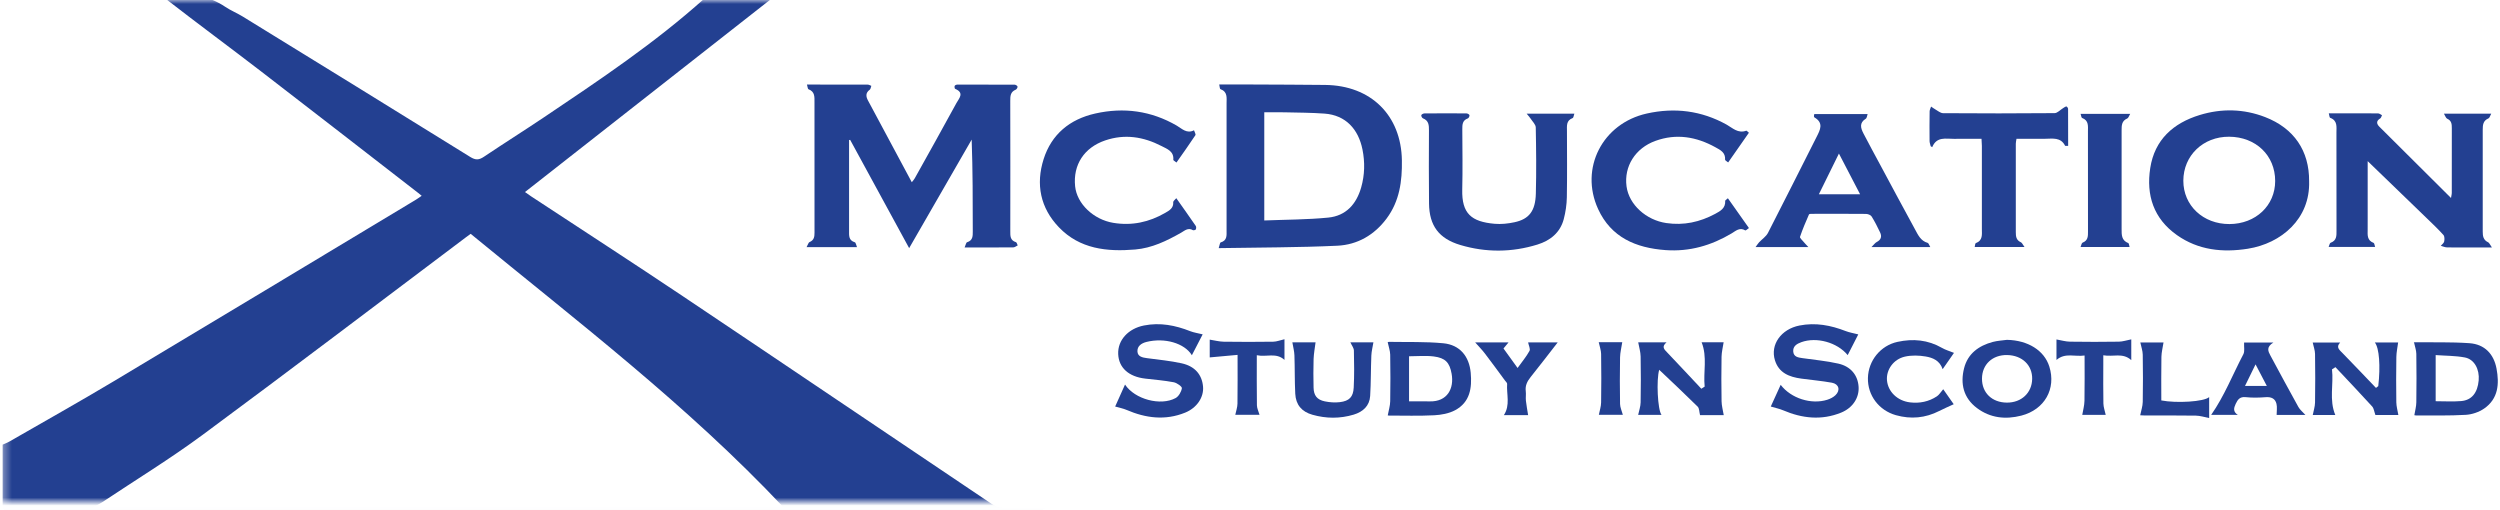 <svg width="314" height="64" viewBox="0 0 314 64" fill="none" xmlns="http://www.w3.org/2000/svg">
<mask id="mask0_533_1440" style="mask-type:alpha" maskUnits="userSpaceOnUse" x="0" y="-1" width="132" height="65">
<rect x="0.33" y="-0.007" width="131.322" height="63.018" fill="#D9D9D9"/>
</mask>
<g mask="url(#mask0_533_1440)">
<path d="M0.33 -0.684C0.359 -0.74 0.385 -0.844 0.417 -0.846C0.647 -0.861 0.878 -0.855 1.11 -0.855H323.335V64.144H0.33V55.848C0.615 55.72 0.911 55.612 1.18 55.457C5.524 52.958 9.898 50.507 14.199 47.937C26.905 40.34 39.578 32.695 52.265 25.067C52.493 24.929 52.706 24.767 52.964 24.592C52.757 24.422 52.651 24.329 52.537 24.243C45.979 19.167 39.434 14.073 32.859 9.017C28.847 5.932 24.771 2.928 20.774 -0.177C20.269 -0.57 19.835 -0.654 19.277 -0.652C17.316 -0.645 15.354 -0.647 13.393 -0.652C9.039 -0.66 4.684 -0.673 0.33 -0.684ZM323.104 -0.628H22.181C23.779 -0.833 26.157 -0.581 28.297 0.859C28.982 1.322 29.769 1.636 30.475 2.071C40.011 7.938 49.547 13.805 59.059 19.711C59.743 20.136 60.164 20.102 60.787 19.685C63.281 18.009 65.829 16.408 68.323 14.733C75.291 10.053 82.272 5.39 88.52 -0.225C88.725 -0.41 89.074 -0.525 89.355 -0.527C91.518 -0.542 93.682 -0.527 95.847 -0.507C96.198 -0.503 96.548 -0.447 96.901 -0.417C96.918 -0.347 96.933 -0.276 96.951 -0.205C86.631 7.889 76.31 15.983 65.937 24.12C66.225 24.322 66.472 24.502 66.726 24.672C73.088 28.858 79.483 32.995 85.81 37.233C98.772 45.916 111.692 54.657 124.644 63.353C125.039 63.618 125.587 63.786 126.065 63.786C191.441 63.804 256.816 63.803 322.192 63.803H323.102V-0.628H323.104ZM59.117 29.369C58.876 29.546 58.691 29.678 58.508 29.814C47.51 38.081 36.557 46.41 25.49 54.588C21.402 57.609 17.042 60.278 12.803 63.1C12.454 63.333 12.067 63.508 11.629 63.747H98.438C86.352 50.913 72.525 40.381 59.117 29.37V29.369Z" fill="#234091"/>
</g>
<path d="M121.155 31.081C121.297 30.766 121.339 30.464 121.466 30.425C122.202 30.196 122.181 29.637 122.181 29.057C122.177 25.238 122.181 21.42 122.042 17.534C119.457 22.022 116.871 26.51 114.189 31.165C111.666 26.532 109.223 22.052 106.781 17.569L106.643 17.588V19.647C106.643 22.76 106.647 25.872 106.643 28.985C106.643 29.588 106.576 30.189 107.364 30.429C107.489 30.466 107.527 30.776 107.639 31.04H101.307C101.468 30.757 101.529 30.468 101.688 30.401C102.253 30.161 102.303 29.728 102.303 29.218C102.295 23.757 102.295 18.296 102.299 12.835C102.299 12.176 102.365 11.518 101.549 11.21C101.445 11.171 101.438 10.89 101.354 10.62C103.972 10.62 106.476 10.616 108.98 10.627C109.134 10.627 109.285 10.728 109.439 10.782C109.374 10.948 109.359 11.181 109.236 11.27C108.695 11.663 108.756 12.129 109.018 12.619C110.835 16.017 112.658 19.411 114.521 22.887C114.675 22.687 114.804 22.555 114.891 22.398C116.644 19.252 118.406 16.11 120.127 12.947C120.438 12.375 121.176 11.661 119.969 11.16C119.901 11.132 119.861 10.882 119.91 10.782C119.954 10.692 120.136 10.623 120.257 10.623C122.651 10.618 125.045 10.62 127.441 10.636C127.57 10.636 127.792 10.782 127.804 10.879C127.819 11.002 127.692 11.216 127.574 11.264C126.904 11.538 126.887 12.069 126.889 12.666C126.903 18.127 126.901 23.587 126.893 29.048C126.893 29.635 126.87 30.192 127.602 30.416C127.709 30.45 127.752 30.683 127.824 30.824C127.64 30.91 127.456 31.068 127.271 31.07C125.311 31.089 123.349 31.081 121.157 31.081H121.155Z" fill="#234091"/>
<path d="M153.068 31.169C153.197 30.774 153.216 30.479 153.315 30.45C154.157 30.205 154.057 29.555 154.057 28.932V12.979C154.057 12.282 154.207 11.533 153.29 11.195C153.194 11.16 153.197 10.864 153.135 10.612C154.554 10.612 155.874 10.607 157.196 10.612C160.283 10.627 163.367 10.633 166.453 10.668C172.199 10.735 175.984 14.491 176.077 20.128C176.12 22.752 175.79 25.252 174.159 27.445C172.62 29.514 170.5 30.744 167.962 30.863C163.073 31.093 158.173 31.076 153.068 31.165V31.169ZM158.795 27.691C161.508 27.581 164.183 27.591 166.829 27.33C169.069 27.108 170.369 25.624 170.963 23.543C171.414 21.966 171.446 20.358 171.124 18.764C170.613 16.241 169.035 14.464 166.364 14.269C164.704 14.148 163.035 14.146 161.368 14.107C160.516 14.086 159.662 14.103 158.793 14.103V27.689H158.795V27.691Z" fill="#234091"/>
<path d="M297.38 20.235V27.27C297.38 27.807 297.39 28.345 297.378 28.882C297.363 29.542 297.31 30.202 298.124 30.507C298.219 30.543 298.234 30.785 298.315 31.016H292.477C292.575 30.794 292.607 30.535 292.721 30.494C293.501 30.213 293.467 29.602 293.465 28.959C293.454 24.858 293.459 20.756 293.457 16.654C293.457 15.931 293.613 15.147 292.664 14.794C292.577 14.763 292.575 14.513 292.496 14.233H294.89C296.159 14.233 297.428 14.226 298.697 14.245C298.858 14.246 299.019 14.392 299.179 14.47C299.107 14.608 299.07 14.807 298.957 14.874C298.425 15.186 298.492 15.56 298.847 15.914C301.791 18.855 304.748 21.787 307.846 24.866C307.907 24.501 307.944 24.378 307.944 24.255C307.946 21.539 307.939 18.824 307.948 16.108C307.948 15.607 307.931 15.162 307.366 14.91C307.201 14.837 307.131 14.559 306.956 14.274H312.901C312.748 14.548 312.693 14.811 312.55 14.869C311.885 15.147 311.831 15.683 311.831 16.272C311.833 20.544 311.835 24.814 311.831 29.085C311.831 29.65 311.9 30.149 312.509 30.431C312.662 30.502 312.74 30.735 312.985 31.083H310.014C309.121 31.083 308.225 31.096 307.332 31.072C307.074 31.065 306.82 30.942 306.563 30.873C306.713 30.694 306.949 30.533 306.99 30.332C307.043 30.069 307.049 29.685 306.892 29.51C306.247 28.789 305.537 28.122 304.841 27.447C302.424 25.106 300 22.769 297.378 20.236H297.38V20.235Z" fill="#234091"/>
<path d="M290.025 22.771C290.169 27.492 286.53 30.573 282.332 31.24C279.166 31.743 276.106 31.422 273.424 29.529C270.476 27.447 269.543 24.502 270.072 21.099C270.622 17.562 272.944 15.465 276.294 14.442C279.03 13.607 281.801 13.661 284.499 14.705C288.128 16.11 290.057 18.947 290.025 22.769V22.771ZM285.762 22.732C285.762 19.521 283.336 17.191 279.974 17.172C276.715 17.154 274.236 19.536 274.227 22.691C274.217 25.811 276.713 28.157 280.024 28.142C283.315 28.127 285.762 25.82 285.762 22.732Z" fill="#234091"/>
<path d="M191.745 14.273H197.741C197.654 14.509 197.635 14.787 197.525 14.828C196.694 15.139 196.81 15.816 196.81 16.462C196.814 19.234 196.844 22.007 196.795 24.778C196.778 25.701 196.641 26.64 196.404 27.533C195.962 29.21 194.721 30.217 193.103 30.716C189.89 31.708 186.636 31.732 183.413 30.77C180.727 29.969 179.521 28.349 179.487 25.569C179.449 22.514 179.466 19.459 179.477 16.403C179.479 15.752 179.473 15.152 178.72 14.86C178.608 14.817 178.489 14.578 178.515 14.463C178.54 14.364 178.766 14.248 178.904 14.246C180.663 14.232 182.423 14.23 184.182 14.243C184.318 14.243 184.546 14.366 184.565 14.464C184.59 14.588 184.474 14.83 184.364 14.869C183.662 15.12 183.664 15.668 183.666 16.257C183.677 18.775 183.719 21.293 183.658 23.809C183.586 26.83 184.8 27.852 187.735 28.109C188.552 28.181 189.414 28.086 190.22 27.913C192.052 27.52 192.845 26.506 192.902 24.318C192.976 21.548 192.944 18.773 192.891 16.002C192.883 15.637 192.489 15.273 192.259 14.917C192.155 14.753 192.016 14.61 191.741 14.267L191.745 14.273Z" fill="#234091"/>
<path d="M147.767 20.415C147.569 20.251 147.363 20.154 147.368 20.074C147.461 19.003 146.6 18.712 145.883 18.341C143.627 17.176 141.275 16.796 138.811 17.636C136.167 18.538 134.763 20.691 135.034 23.395C135.256 25.6 137.356 27.579 139.82 27.988C142.173 28.379 144.331 27.905 146.355 26.735C146.871 26.437 147.416 26.137 147.357 25.388C147.346 25.255 147.569 25.104 147.744 24.892C148.596 26.1 149.402 27.231 150.185 28.373C150.259 28.48 150.252 28.694 150.193 28.815C150.157 28.89 149.908 28.955 149.827 28.908C149.216 28.547 148.782 28.983 148.34 29.233C146.536 30.254 144.686 31.16 142.573 31.338C139.018 31.639 135.615 31.27 133.008 28.556C130.66 26.111 130.076 23.146 131.081 19.981C132.069 16.876 134.353 14.979 137.561 14.258C141.152 13.449 144.582 13.915 147.791 15.773C148.44 16.147 149.055 16.841 149.967 16.362C150.032 16.574 150.219 16.865 150.138 16.986C149.39 18.121 148.596 19.226 147.765 20.413H147.767V20.415Z" fill="#234091"/>
<path d="M217.023 24.901C217.919 26.169 218.768 27.371 219.664 28.64C219.497 28.755 219.271 28.977 219.21 28.94C218.501 28.509 218.004 29.009 217.494 29.313C214.94 30.837 212.199 31.631 209.194 31.413C205.455 31.141 202.35 29.81 200.721 26.254C198.378 21.142 201.265 15.499 206.838 14.258C210.342 13.479 213.692 13.894 216.851 15.646C217.608 16.067 218.292 16.8 219.33 16.416C219.383 16.395 219.501 16.544 219.662 16.673C218.801 17.907 217.949 19.126 217.057 20.402C216.889 20.257 216.663 20.147 216.67 20.054C216.742 19.163 216.082 18.84 215.456 18.496C213.06 17.172 210.549 16.738 207.916 17.696C205.38 18.617 203.959 20.907 204.293 23.41C204.602 25.718 206.77 27.645 209.278 28.014C211.49 28.34 213.504 27.891 215.424 26.862C216.084 26.508 216.746 26.139 216.684 25.227C216.678 25.157 216.835 25.076 217.025 24.899H217.023V24.901Z" fill="#234091"/>
<path d="M242.444 31.029H235.057C235.378 30.714 235.516 30.5 235.714 30.399C236.26 30.122 236.385 29.708 236.144 29.201C235.818 28.511 235.475 27.827 235.069 27.181C234.955 26.998 234.604 26.869 234.359 26.867C232.138 26.845 229.916 26.854 227.695 26.858C227.528 26.858 227.244 26.852 227.209 26.931C226.804 27.855 226.405 28.787 226.083 29.741C226.033 29.889 226.363 30.168 226.53 30.375C226.678 30.556 226.845 30.722 227.13 31.031H220.496C220.709 30.746 220.807 30.58 220.936 30.442C221.31 30.041 221.818 29.713 222.057 29.251C224.117 25.248 226.126 21.218 228.162 17.202C228.615 16.308 229.088 15.441 227.883 14.738C227.847 14.718 227.835 14.638 227.832 14.584C227.828 14.53 227.849 14.474 227.875 14.328H234.572C234.498 14.53 234.484 14.822 234.34 14.912C233.5 15.432 233.705 16.095 234.048 16.759C234.739 18.091 235.458 19.411 236.169 20.732C237.618 23.427 239.056 26.128 240.528 28.811C240.902 29.493 241.226 30.256 242.118 30.505C242.237 30.539 242.294 30.781 242.444 31.033V31.029ZM233.627 24.396C232.724 22.661 231.88 21.036 230.969 19.286C230.108 21.032 229.298 22.676 228.452 24.396H233.627Z" fill="#234091"/>
<path d="M259.754 18.317C259.487 18.317 259.388 18.335 259.379 18.315C258.831 17.202 257.804 17.424 256.85 17.431C255.672 17.439 254.492 17.433 253.271 17.433C253.236 17.674 253.185 17.86 253.185 18.048C253.183 21.752 253.189 25.455 253.185 29.158C253.185 29.693 253.233 30.166 253.821 30.427C253.976 30.496 254.058 30.727 254.274 31.022H248.022C248.073 30.822 248.073 30.571 248.158 30.539C249.061 30.2 248.923 29.454 248.923 28.755V18.324C248.923 18.075 248.898 17.825 248.879 17.435C247.709 17.435 246.57 17.424 245.43 17.439C244.408 17.452 243.258 17.109 242.684 18.485C242.621 18.444 242.556 18.402 242.494 18.361C242.445 18.147 242.355 17.931 242.353 17.717C242.342 16.474 242.342 15.229 242.361 13.986C242.365 13.784 242.481 13.587 242.545 13.385C242.714 13.501 242.877 13.628 243.055 13.726C243.382 13.905 243.716 14.213 244.049 14.215C248.72 14.248 253.388 14.252 258.059 14.209C258.417 14.205 258.77 13.795 259.128 13.579C259.261 13.499 259.396 13.387 259.538 13.37C259.599 13.363 259.751 13.56 259.751 13.667C259.764 15.208 259.76 16.751 259.76 18.32L259.754 18.317Z" fill="#234091"/>
<path d="M267.474 31.025H261.32C261.417 30.802 261.447 30.526 261.571 30.477C262.265 30.209 262.254 29.665 262.252 29.078C262.242 24.892 262.246 20.706 262.246 16.52C262.246 15.849 262.371 15.135 261.506 14.811C261.413 14.776 261.402 14.53 261.322 14.299H267.554C267.394 14.561 267.332 14.817 267.186 14.88C266.478 15.18 266.473 15.761 266.474 16.373C266.478 20.503 266.48 24.633 266.474 28.761C266.474 29.484 266.448 30.194 267.311 30.532C267.402 30.567 267.408 30.807 267.478 31.027H267.474V31.025Z" fill="#234091"/>
<path d="M140.061 51.066C140.442 50.214 140.855 49.297 141.303 48.3C142.53 50.157 145.776 51.016 147.65 50C148.047 49.786 148.375 49.21 148.443 48.757C148.474 48.554 147.823 48.09 147.428 48.013C146.247 47.788 145.04 47.691 143.843 47.553C141.764 47.314 140.518 46.191 140.446 44.476C140.37 42.717 141.715 41.27 143.682 40.881C145.714 40.48 147.618 40.858 149.494 41.596C149.944 41.773 150.437 41.841 151.055 41.995C150.632 42.812 150.179 43.689 149.699 44.617C148.777 43.099 146.273 42.377 143.995 42.948C143.356 43.108 142.828 43.475 142.862 44.148C142.897 44.798 143.502 44.91 144.076 44.986C145.526 45.178 146.99 45.318 148.413 45.631C150.082 45.998 150.964 47.051 151.101 48.542C151.224 49.879 150.342 51.224 148.853 51.828C146.355 52.84 143.906 52.522 141.493 51.483C141.077 51.304 140.618 51.221 140.062 51.06V51.066H140.061Z" fill="#234091"/>
<path d="M222.41 51.06C222.803 50.199 223.216 49.29 223.653 48.334C224.95 50.039 227.503 50.844 229.505 50.209C229.877 50.091 230.264 49.897 230.539 49.633C231.184 49.01 230.969 48.229 230.08 48.067C228.811 47.838 227.517 47.73 226.236 47.553C224.736 47.346 223.429 46.845 222.934 45.257C222.317 43.276 223.717 41.341 226.007 40.886C228.038 40.484 229.945 40.855 231.825 41.585C232.278 41.76 232.769 41.839 233.399 42.001C232.986 42.81 232.538 43.684 232.07 44.601C230.747 42.99 228.147 42.288 226.24 42.979C225.68 43.182 225.159 43.492 225.233 44.185C225.303 44.834 225.861 44.904 226.386 44.981C227.89 45.199 229.414 45.333 230.891 45.669C232.479 46.028 233.352 47.147 233.441 48.595C233.524 49.968 232.692 51.241 231.239 51.828C228.773 52.825 226.346 52.553 223.952 51.53C223.508 51.34 223.023 51.245 222.408 51.06H222.41Z" fill="#234091"/>
<path d="M298.711 48.498C298.996 46.013 298.84 43.706 298.277 43.011H301.206C301.126 43.63 300.991 44.237 300.982 44.849C300.952 46.742 300.95 48.636 300.978 50.529C300.986 51.047 301.139 51.562 301.234 52.128H298.351C298.199 51.709 298.165 51.293 297.939 51.047C296.425 49.383 294.872 47.754 293.33 46.114C293.185 46.207 293.041 46.302 292.897 46.395C293.123 48.28 292.514 50.209 293.314 52.125H290.482C290.587 51.582 290.761 51.07 290.769 50.555C290.803 48.52 290.801 46.485 290.769 44.452C290.763 43.999 290.588 43.55 290.475 43.018H293.931C293.358 43.602 293.825 43.941 294.217 44.343C295.632 45.792 297.023 47.26 298.423 48.721C298.516 48.649 298.611 48.574 298.704 48.502L298.711 48.498Z" fill="#234091"/>
<path d="M209.32 42.996C208.641 43.565 209.045 43.898 209.413 44.284C210.849 45.788 212.264 47.31 213.687 48.826C213.827 48.736 213.968 48.647 214.106 48.557C213.917 46.725 214.461 44.852 213.723 42.989H216.489C216.394 43.618 216.238 44.211 216.227 44.808C216.195 46.673 216.195 48.541 216.229 50.406C216.24 50.973 216.403 51.536 216.502 52.143H213.526C213.418 51.727 213.44 51.286 213.226 51.073C211.648 49.51 210.024 47.993 208.396 46.446C208.026 47.691 208.193 51.468 208.688 52.111H205.752C205.866 51.569 206.054 51.057 206.063 50.54C206.099 48.619 206.099 46.696 206.063 44.772C206.052 44.196 205.871 43.622 205.758 42.994H209.32V42.996Z" fill="#234091"/>
<path d="M303.242 52.143C303.337 51.563 303.483 51.051 303.49 50.538C303.519 48.503 303.519 46.468 303.49 44.435C303.484 43.989 303.314 43.546 303.19 42.964C303.126 43.072 303.153 42.989 303.179 42.989C305.505 43.013 307.838 42.942 310.154 43.104C312.07 43.238 313.22 44.461 313.563 46.289C313.92 48.2 313.802 50.073 312.006 51.316C311.361 51.761 310.486 52.059 309.699 52.104C307.631 52.225 305.554 52.173 303.479 52.184C303.346 52.184 303.213 52.136 303.242 52.141V52.143ZM305.92 50.393C307.045 50.393 308.085 50.462 309.113 50.376C310.448 50.266 311.184 49.336 311.323 47.775C311.446 46.388 310.778 45.124 309.585 44.897C308.396 44.672 307.159 44.69 305.92 44.599V50.393Z" fill="#234091"/>
<path d="M174.303 52.162C174.418 51.524 174.601 50.962 174.61 50.397C174.646 48.449 174.644 46.5 174.61 44.552C174.601 44.062 174.42 43.576 174.297 42.994C174.238 43.015 174.358 42.936 174.475 42.938C176.744 42.979 179.026 42.899 181.28 43.114C183.357 43.311 184.535 44.752 184.723 46.832C184.893 48.729 184.641 50.514 182.763 51.523C181.993 51.934 181.024 52.113 180.134 52.158C178.239 52.255 176.336 52.195 174.435 52.195C174.333 52.195 174.232 52.147 174.303 52.164V52.162ZM176.976 50.41C177.913 50.41 178.745 50.393 179.58 50.414C181.788 50.466 182.657 48.798 182.323 46.94C182.069 45.525 181.53 44.957 180.088 44.772C179.079 44.644 178.04 44.748 176.977 44.748V50.412L176.976 50.41Z" fill="#234091"/>
<path d="M252.085 42.685C254.714 42.743 256.755 44.01 257.394 46.036C258.278 48.833 256.803 51.444 253.887 52.199C251.886 52.717 249.975 52.503 248.308 51.254C246.606 49.979 246.193 48.194 246.692 46.239C247.155 44.424 248.52 43.419 250.3 42.946C250.876 42.793 251.487 42.767 252.083 42.683H252.085V42.685ZM252.054 50.568C253.885 50.583 255.211 49.346 255.241 47.596C255.272 45.862 253.976 44.627 252.096 44.593C250.245 44.56 248.943 45.782 248.938 47.559C248.932 49.336 250.193 50.553 252.054 50.568Z" fill="#234091"/>
<path d="M162.318 43H165.234C165.149 43.697 165.012 44.401 164.987 45.108C164.946 46.293 164.961 47.482 164.984 48.669C165.003 49.668 165.412 50.209 166.401 50.412C167.01 50.537 167.664 50.585 168.279 50.511C169.462 50.367 169.963 49.871 170.026 48.684C170.107 47.133 170.085 45.575 170.049 44.021C170.041 43.7 169.781 43.386 169.608 43H172.501C172.408 43.566 172.264 44.111 172.241 44.658C172.171 46.351 172.196 48.047 172.092 49.735C172.014 50.978 171.192 51.724 170.028 52.076C168.305 52.594 166.564 52.583 164.836 52.091C163.493 51.709 162.755 50.842 162.684 49.454C162.603 47.845 162.637 46.233 162.58 44.625C162.561 44.101 162.417 43.581 162.32 43H162.318Z" fill="#234091"/>
<path d="M244.069 48.887C244.522 49.534 244.972 50.177 245.387 50.77C244.744 51.068 244.145 51.323 243.565 51.62C241.821 52.508 240.015 52.676 238.128 52.147C235.994 51.547 234.558 49.655 234.611 47.471C234.664 45.292 236.193 43.402 238.329 42.938C240.279 42.513 242.153 42.681 243.915 43.697C244.342 43.945 244.835 44.083 245.42 44.321C244.997 44.931 244.54 45.589 243.997 46.368C243.627 45.274 242.747 44.927 241.871 44.776C241.017 44.629 240.076 44.603 239.239 44.796C237.803 45.13 236.902 46.455 237.003 47.745C237.115 49.178 238.299 50.347 239.9 50.539C241.108 50.684 242.259 50.449 243.276 49.776C243.563 49.586 243.75 49.253 244.069 48.887Z" fill="#234091"/>
<path d="M285.531 43.026C284.618 43.592 284.876 44.122 285.153 44.636C286.32 46.802 287.484 48.969 288.68 51.12C288.871 51.465 289.213 51.731 289.556 52.113H285.946C285.946 51.614 286.028 51.148 285.927 50.727C285.77 50.065 285.28 49.832 284.567 49.886C283.736 49.95 282.89 49.972 282.065 49.883C281.321 49.802 281.054 50.19 280.799 50.736C280.559 51.254 280.443 51.711 281.076 52.111H277.721C279.379 49.737 280.428 47.04 281.765 44.493C281.959 44.124 281.831 43.594 281.858 43.026H285.531ZM283.298 45.764C282.824 46.731 282.41 47.575 281.97 48.477H284.715C284.237 47.56 283.797 46.72 283.298 45.764Z" fill="#234091"/>
<path d="M155.439 44.573C154.191 44.686 153.099 44.785 151.941 44.89V42.657C152.545 42.75 153.118 42.908 153.694 42.918C155.768 42.95 157.843 42.948 159.916 42.918C160.358 42.91 160.796 42.73 161.33 42.608V45.203C160.282 44.243 159.082 44.875 157.854 44.616C157.854 46.806 157.839 48.857 157.869 50.907C157.875 51.284 158.069 51.66 158.196 52.102H155.151C155.252 51.614 155.42 51.159 155.426 50.701C155.456 48.729 155.439 46.755 155.439 44.575V44.573Z" fill="#234091"/>
<path d="M191.928 43.002H195.65C194.518 44.455 193.397 45.924 192.241 47.367C191.815 47.9 191.545 48.438 191.636 49.137C191.686 49.526 191.612 49.931 191.653 50.322C191.718 50.919 191.834 51.508 191.932 52.139H188.886C189.715 50.88 189.201 49.517 189.297 48.218C189.307 48.086 189.13 47.937 189.032 47.803C188.188 46.66 187.353 45.512 186.49 44.385C186.122 43.904 185.689 43.468 185.285 43.009H189.468C189.244 43.279 189.079 43.477 188.838 43.768C189.39 44.534 189.963 45.326 190.608 46.218C191.16 45.449 191.705 44.8 192.105 44.075C192.239 43.833 192.004 43.395 191.93 43.002H191.928Z" fill="#234091"/>
<path d="M267.691 45.234C266.611 44.254 265.414 44.852 264.174 44.623V45.842C264.174 47.454 264.153 49.068 264.187 50.68C264.196 51.141 264.369 51.597 264.479 52.111H261.531C261.63 51.523 261.799 50.934 261.81 50.341C261.846 48.479 261.823 46.617 261.823 44.651C260.59 44.834 259.399 44.258 258.293 45.208V42.635C258.885 42.737 259.433 42.907 259.985 42.914C262.032 42.948 264.083 42.946 266.129 42.914C266.626 42.907 267.12 42.733 267.689 42.623V45.233H267.691V45.234Z" fill="#234091"/>
<path d="M271.461 50.294C273.359 50.663 276.835 50.462 277.47 49.875V52.507C276.905 52.398 276.357 52.212 275.803 52.203C273.672 52.167 271.54 52.19 269.408 52.186C269.165 52.186 268.921 52.164 268.809 52.158C268.93 51.554 269.12 51.021 269.129 50.484C269.165 48.507 269.163 46.53 269.129 44.552C269.122 44.062 268.941 43.574 268.826 43.017H271.738C271.645 43.628 271.485 44.224 271.474 44.822C271.44 46.651 271.461 48.481 271.461 50.292V50.294Z" fill="#234091"/>
<path d="M200.803 42.979H203.756C203.656 43.643 203.491 44.267 203.479 44.895C203.443 46.843 203.445 48.792 203.479 50.742C203.487 51.17 203.694 51.595 203.83 52.1H200.816C200.918 51.571 201.091 51.062 201.1 50.552C201.133 48.518 201.131 46.485 201.1 44.452C201.093 43.993 200.918 43.537 200.801 42.979H200.803Z" fill="#234091"/>
</svg>
